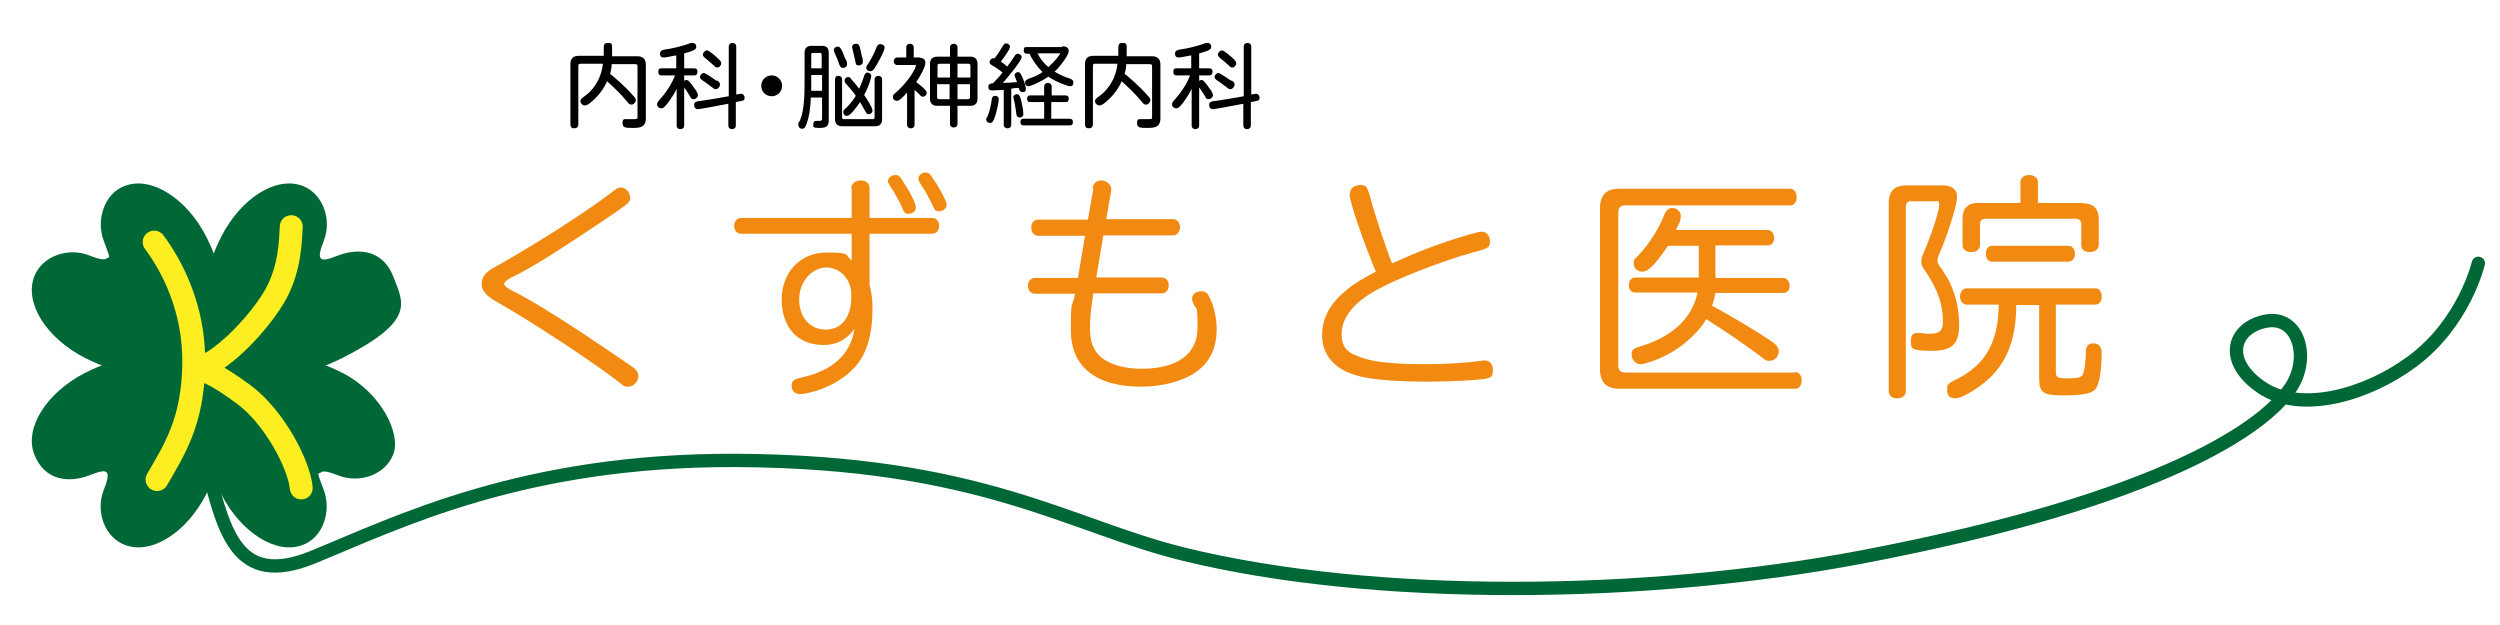 <?xml version="1.0" encoding="UTF-8"?>
<svg id="_レイヤー_1" data-name="レイヤー_1" xmlns="http://www.w3.org/2000/svg" width="600" height="150" version="1.1" viewBox="0 0 600 150">
  <!-- Generator: Adobe Illustrator 29.5.1, SVG Export Plug-In . SVG Version: 2.1.0 Build 141)  -->
  <defs>
    <style>
      .st0 {
        stroke: #006837;
        stroke-width: 3.2px;
      }

      .st0, .st1 {
        fill: none;
        stroke-linecap: round;
        stroke-linejoin: round;
      }

      .st2 {
        fill: #f28a12;
      }

      .st3 {
        isolation: isolate;
      }

      .st4 {
        fill: #006837;
      }

      .st1 {
        stroke: #fcee21;
        stroke-width: 5.5px;
      }
    </style>
  </defs>
  <g>
    <g>
      <g>
        <path class="st4" d="M51.3,87.7s7.2-13.2-1.8-30.9c-4.7-9.2-13.2-14.6-19.5-12.2-5,1.8-7,8.2-5.1,13.2s1.3,3.7.7,4.2h0c-.5.5-1.9.2-4.2-.7-5-2-11.3.1-13.2,5.1-2.4,6.4,3,14.8,12.2,19.5,17.7,9,30.9,1.8,30.9,1.8h0Z"/>
        <path class="st4" d="M51.3,87.7s-13.2-7.2-30.9,1.8c-9.2,4.7-14.6,13.2-12.2,19.5s8.2,7,13.2,5.1c2.3-.9,3.7-1.3,4.2-.7h0c.5.5.2,1.9-.7,4.2-2,5,.1,11.3,5.1,13.2,6.4,2.4,14.8-3,19.5-12.2,9-17.7,1.8-30.9,1.8-30.9h0Z"/>
        <path class="st4" d="M51.3,87.7s-7.2,13.2,1.8,30.9c4.7,9.2,13.2,14.6,19.5,12.2,5-1.8,7-8.2,5.1-13.2s-1.3-3.7-.7-4.2h0c.5-.5,1.9-.2,4.2.7,5,2,11.3-.1,13.2-5.1s-3-14.8-12.2-19.5c-17.7-9-30.9-1.8-30.9-1.8h0Z"/>
        <path class="st4" d="M51.3,87.7s13.2,7.2,30.9-1.8,14.6-13.2,12.2-19.5-8.2-7-13.2-5.1c-2.3.9-3.7,1.3-4.2.7h0c-.5-.5-.2-1.9.7-4.2,2-5-.1-11.3-5.1-13.2-6.4-2.4-14.8,3-19.5,12.2-9,17.7-1.8,30.9-1.8,30.9h0Z"/>
      </g>
      <path class="st1" d="M37,58.1c4.1,5.5,9.7,15.7,9.5,29.3s-4.5,20.3-8.8,27.7"/>
      <path class="st1" d="M69.9,54.4c-.2,3.6-.3,9.8-3.6,16-3.2,5.9-12,15.9-18.8,18.2,1.9.6,3.4.5,10.9,6s13.4,17,13.9,22.5"/>
    </g>
    <path class="st0" d="M49.8,112.1c4,15.9,7.2,28.9,25.1,21.7,20.6-8.4,50.5-23.5,101.8-23.3,58.7.3,80,15.8,107.4,22.5,45.6,11.2,111,10.5,162.6.7,73.6-14,97.2-31.7,103.1-40.7,4.8-7.2,1.8-17.5-6.1-15.9s-10.2,9.6-.9,15.9,25.2,1.9,36.2-6.3c12.5-9.3,15.8-23.5,15.8-23.5"/>
  </g>
  <g id="_くずもと医院" data-name="くずもと医院" class="st3">
    <g class="st3">
      <path class="st2" d="M151.3,47.4c0,.6-.3,1.2-1,1.7-2.1,1.7-13.5,9.2-18.4,12.3-3.7,2.3-6.8,4.1-9,5.1-1,.5-1.9,1.2-1.9,1.6s.6,1,2,1.7c5.1,2.5,13.9,8.1,25.2,15.8,1.7,1.2,2.9,2,3.5,2.4,1,.6,1.5,1.4,1.5,2.3,0,1.3-1.2,2.5-2.4,2.5s-.8,0-3.3-1.9c-7.4-5.5-21.2-14.5-28.2-18.4-2.6-1.5-3.7-2.7-3.7-4.3s.7-2.4,2.1-3.5q.5-.3,3-1.7c8-4.5,19.7-12,25.4-16.3,2-1.6,2.3-1.7,2.9-1.7,1.1,0,2.2,1.1,2.2,2.3Z"/>
      <path class="st2" d="M204.3,45.2c0-1.1,1-1.9,2.3-1.9s2.1.8,2.1,1.9v7.1h15c1,0,1.7.8,1.7,1.9s-.7,1.9-1.7,1.9h-15v12.3c.5,1.8.7,3.7.7,5.5,0,6.6-1.4,11-4.2,14.2-2.8,3-6.7,5.2-11.2,6.2-.9.2-1.6.3-2,.3-1.2,0-2-.8-2-2s.5-1.6,2.4-2c7.5-1.7,11.7-5.5,12.7-11.7-2,2.7-4.3,3.9-7.5,3.9-6.1,0-10-4.2-10-10.9s4.6-11.3,10.8-11.3,4.2.6,6,1.9v-6.4h-26.5c-1,0-1.7-.8-1.7-1.9s.7-1.9,1.7-1.9h26.5v-7.1ZM204.3,70.6c0-3.5-2.6-6.4-6-6.4s-6.5,3.4-6.5,7.6,2.4,7.3,6.4,7.3,6.1-3.3,6.1-7.7v-.9ZM217.3,44.4c1.6,2.6,2.5,4.6,2.5,5.4s-.7,1.5-1.7,1.5-1.1-.3-1.6-1.5c-.6-1.4-1.9-3.7-2.9-5.2-.3-.5-.5-.8-.5-1.1,0-.8.8-1.5,1.8-1.5s1.2.5,2.4,2.5ZM224.6,43.8c1.8,3,2.6,4.7,2.6,5.4s-.8,1.5-1.8,1.5-1.1-.4-1.5-1.2c-.7-1.6-1.7-3.5-3-5.4-.3-.6-.5-.8-.5-1.2,0-.8.8-1.5,1.7-1.5s1.2.4,2.4,2.4Z"/>
      <path class="st2" d="M262.2,45.2c.2-1.2,1-1.9,2.1-1.9s2.4.9,2.4,2c0,0,0,.2,0,.4l-1.2,6.9h16c1,0,1.7.8,1.7,1.9s-.7,2-1.7,2h-16.7l-1.7,10.1h15.7c1,0,1.7.8,1.7,1.9s-.7,1.9-1.7,1.9h-16.4c-.6,3.8-.8,6.1-.8,8.3,0,3.2.7,5.2,2.4,6.8,2,1.9,5.7,3,9.9,3,8.7,0,13.5-3.5,13.5-9.9s-.3-3.7-1.1-6c-.2-.4-.2-.7-.2-1,0-1,1-1.7,2.2-1.7s1.6.6,2.1,1.7c1,2,1.6,5,1.6,7.3,0,4.5-1.5,7.8-4.7,10.2-3.1,2.3-8.1,3.7-13.5,3.7-10.8,0-16.8-4.8-16.8-13.5s.3-4.7,1-8.8h-9.6c-1,0-1.7-.8-1.7-1.9s.7-1.9,1.7-1.9h10.3l1.7-10.1h-11.2c-1,0-1.7-.8-1.7-2s.7-1.9,1.7-1.9h11.9l1.3-7.4Z"/>
      <path class="st2" d="M324,46.4c0-1.2,1.1-2,2.5-2s1.4.5,1.8,1.2c.1.2.2.6.5,1.5,1.2,4.6,3.8,12.4,5.3,16.1,6.2-2.8,11.1-4.7,18.1-6.8q2.8-.8,3.4-.8c1.2,0,2,1,2,2.3s-.5,1.5-1.2,1.8c-.3.2-.3.2-2.6.8-7.7,2.1-18.9,6.5-23.8,9.3-5.3,3-8,6.6-8,10.3s1.7,4.7,5,5.8c2.8,1,7.8,1.5,14.5,1.5s11-.4,13.9-.8c.5-.1.6-.1.8-.1,1.4,0,2.1.9,2.1,2.4s-.5,1.6-1.3,1.9c-1.2.4-8.8.8-14.4.8-8.5,0-14.8-.6-18-1.8-4.7-1.6-7.3-5-7.3-9.3s2-7.8,6.1-11.1c1.6-1.3,3.7-2.6,6.8-4.2-3-7.2-6.3-16.7-6.3-18.6Z"/>
      <path class="st2" d="M430.8,89.3c1,0,1.6.8,1.6,2s-.6,2-1.6,2h-42.2c-3.1,0-4.6-1.6-4.6-4.7v-38.6c0-3.2,1.5-4.7,4.6-4.7h41.1c.8,0,1.5.8,1.5,2s-.6,2-1.5,2h-39.7c-1.1,0-1.6.6-1.6,1.6v36.9c0,1.1.6,1.6,1.6,1.6h40.8ZM411.9,66.7h16.1c.8,0,1.5.8,1.5,1.9s-.6,1.7-1.5,1.7h-16.3c-.2,1.1-.4,2-.8,3.1,4.6,2.4,12.5,7.2,14.8,8.9.8.6,1.2,1.3,1.2,2,0,1.2-1,2.3-2.1,2.3s-1-.1-2.4-1.2c-2.8-2.1-9-6.4-12.9-8.8-.8,1.4-1.7,2.5-2.9,3.7-3.2,3.3-7.3,5.7-11.7,6.9-.6.2-.9.2-1.2.2-1.1,0-2.1-1-2.1-2.3s.5-1.5,2.5-2.1c7.4-2.3,12.1-6.8,13.3-12.8h-15c-.8,0-1.5-.7-1.5-1.7s.6-1.9,1.5-1.9h15.3v-7.6h-7.4c-2.8,4.2-4.7,6.2-6.1,6.2s-2.1-1-2.1-2,.2-1,1.1-1.9c2.5-2.6,5-6.5,6.2-9.7.5-1.2,1.1-1.7,2-1.7s2,.8,2,1.9-.3,1.7-1.2,3.4h22.1c.8,0,1.5.8,1.5,1.9s-.6,1.8-1.5,1.8h-12.6v7.6Z"/>
      <path class="st2" d="M458.6,48.3c-.8,0-1.2.5-1.2,1.3v44.3c0,1-.8,1.7-2.1,1.7s-2-.7-2-1.7v-45.3c0-2.7,1.4-4.1,4.1-4.1h9c2.1,0,3.3,1,3.3,2.8s-2.1,8.6-4.2,13.5c-.3.7-.5,1.2-.5,1.6,0,.7,0,.8,1.3,2.6,2.5,3.5,3.9,8.1,3.9,12.9s-1.8,6.3-6.6,6.3-5-.5-5-2.3.7-2,1.9-2,.2,0,1.7.2c.3,0,.6,0,.9,0,2.4,0,3.2-.7,3.2-2.9,0-4.2-1.3-7.9-4.4-12.4-.6-.8-.8-1.4-.8-2.1s.2-1.2.6-2.1c1.7-3.9,3.7-9.9,3.7-11.3s-.4-1-1.3-1h-5.4ZM493.4,89.1c0,1.5.3,1.7,2.9,1.7s3.3-.2,3.7-1.2c.3-.9.6-2.9.6-5.3,0-1.2.6-1.9,1.8-1.9s2,.7,2,2.3c0,4.3-.6,7.8-1.6,8.8-1,1-3,1.4-7.8,1.4s-5.6-.8-5.6-4.1v-17.6h-5.5c0,7-1.7,12.4-5.3,16.4-2.4,2.8-7.5,6-9.3,6s-2-1.1-2-2.2.3-1.2.8-1.6q.3-.2,2.1-1.1c6.5-3.5,9.4-8.8,9.5-17.6h-7.7c-.9,0-1.6-.8-1.6-1.9s.7-2,1.6-2h30.9c.9,0,1.5.8,1.5,2s-.6,1.9-1.5,1.9h-9.5v16.1ZM500,48.8c2.4,0,3.7,1.3,3.7,3.8v6.2c0,1-.9,1.7-2.2,1.7s-2-.7-2-1.7v-5c0-.8-.5-1.3-1.4-1.3h-21.5c-1,0-1.4.5-1.4,1.3v5c0,1-.8,1.7-2.1,1.7s-2.1-.7-2.1-1.7v-6.3c0-2.5,1.3-3.8,3.8-3.8h10.1v-5c0-1,.9-1.7,2.1-1.7s2.1.7,2.1,1.7v5h10.9ZM496.4,59c.9,0,1.6.8,1.6,1.9s-.7,1.9-1.6,1.9h-18.4c-.8,0-1.4-.8-1.4-1.9s.6-1.9,1.4-1.9h18.4Z"/>
    </g>
  </g>
  <g id="_内科_脳神経内科" data-name="内科_脳神経内科" class="st3">
    <g class="st3">
      <path d="M144.9,13.5c0-.4,0-1,0-1.8s0-1.4,1-1.4,1,.3,1,1.2,0,1.5,0,2h6.1c1.3,0,2,.7,2,2v12.9c0,2.3-1.7,2.3-3.2,2.3s-2.4,0-2.4-1.1.4-1,.9-1,1,0,1.9,0,.8-.2.8-.7v-12c0-.4-.2-.5-.5-.5h-5.7c0,.9-.2,1.7-.4,2.3,1.2,1,3.3,2.7,5.6,5.3.4.4.6.7.6,1.1s-.5,1-1,1-.6-.1-1-.6c-1.7-2.1-3.6-3.8-4.9-5-1.4,3.3-4.1,5.2-4.2,5.3-.4.3-.7.5-1.2.5s-1-.5-1-1,.3-.7,1-1.2c1.4-1,3.9-3.4,4.4-7.8h-5.4c-.4,0-.5.2-.5.5v14c0,.7-.4,1-1,1s-.9-.3-.9-1v-14.4c0-1.3.6-2,2-2h6Z"/>
      <path d="M164.2,16.4h2.4c.6,0,.8.3.8.8s-.2.9-.8.9h-2.4v1.3c.1-.1.4-.2.5-.2.4,0,.6,0,2.4,2.6.2.4.4.7.4,1.1s-.5.9-1,.9-.6-.1-.9-.7c-.4-.6-.9-1.5-1.4-2.1v9.1c0,.6-.4.9-.9.9s-.9-.3-.9-.9v-8.8c-.3.8-1.3,2.3-2.1,3.4-.9,1.1-1.1,1.3-1.6,1.3s-1-.4-1-.9.1-.6.9-1.5c1-1.1,2.6-3.3,3.4-5.5h-3.2c-.6,0-.8-.3-.8-.9s.2-.8.8-.8h3.5v-3.1c-.3,0-2.4.5-3,.5s-.9-.3-.9-.9.4-.9,1.1-1c1.7-.2,4-.8,5.2-1.2.5-.2,1.1-.4,1.4-.4.8,0,1,.5,1,.9s0,.9-2.9,1.6v3.5ZM176.5,22.7c.4,0,1-.2,1.3-.2.5,0,.9.4.9.9s-.1.7-.6.8c-.4.1-1.1.2-1.5.3v5.6c0,.6-.4.9-.9.9s-.9-.3-.9-.9v-5.2c-1.1.2-6.7,1.3-7.3,1.3s-.9-.4-.9-1c0-.8.6-.9,1.7-1,1.5-.2,4.4-.7,6.6-1.1v-11.9c0-.6.4-.9.9-.9s.9.3.9.9v11.5ZM172.1,19.3c.6.4.7.7.7,1,0,.5-.5,1.1-1,1.1s-.5-.2-1.1-.6-1.4-1.1-2.1-1.5c-.4-.3-.6-.5-.6-.8,0-.5.5-1,.9-1s2.8,1.7,3.1,1.9ZM172.5,14.2c.3.3.6.6.6,1s-.4,1-.9,1-.6-.2-.9-.5c-.7-.6-1.2-1.1-2.1-1.8-.4-.3-.5-.6-.5-.8,0-.5.5-1,1-1s2.2,1.5,2.9,2.2Z"/>
      <path d="M187.7,20.6c0,1.4-1.1,2.5-2.5,2.5s-2.5-1.1-2.5-2.5,1.1-2.5,2.5-2.5,2.5,1.1,2.5,2.5Z"/>
      <path d="M194.6,23.4c-.1,2.7-.4,4.6-1,6.3-.4,1-.6,1.2-1.1,1.2s-.9-.4-.9-.9,0-.5.4-1.1c1.1-2.6,1.1-6.6,1.1-10.1v-6.1c0-1.1.5-1.7,1.7-1.7h2.4c1.2,0,1.7.5,1.7,1.7v16c0,1.5-.4,2-2.2,2s-1.5-.3-1.5-.9.3-.8.7-.8.5,0,.9,0,.5-.2.5-.6v-5h-2.6ZM194.7,18c0,1.5,0,2.7,0,3.8h2.6v-3.8h-2.5ZM194.7,16.4h2.5v-3.2c0-.4-.1-.5-.5-.5h-1.5c-.4,0-.5,0-.5.5v3.2ZM203,14.2c.2.5.3.8.3,1.2,0,.6-.5.9-1,.9s-.7-.4-.9-.9c-.3-.9-.6-1.7-1-2.5-.1-.3-.3-.6-.3-.9,0-.4.4-.8.9-.8s.8,0,1.9,3ZM209.9,19.1c0-.6.4-.9.9-.9s.9.3.9.9v9.5c0,1.2-.6,1.7-1.7,1.7h-7.9c-1.1,0-1.7-.6-1.7-1.7v-9.5c0-.6.3-.9.8-.9s.9.3.9.9v9c0,.4.1.5.5.5h6.8c.4,0,.5-.1.5-.5v-9ZM209.4,26.6c0,.4-.4.8-.9.8s-.6-.3-.9-.8c-.4-.7-.8-1.5-1.2-2.1-.6,1-1.7,2.3-2.2,2.8-.4.3-.6.5-1,.5s-.8-.3-.8-.9.4-.7.8-1.1c.7-.7,1.5-1.7,2.2-2.8-.6-.9-1.2-1.6-2.2-2.7-.3-.3-.5-.6-.5-1s.4-.8.8-.8.5,0,.8.5c.7.8,1.4,1.6,1.9,2.3.4-.9.9-2.1,1.1-2.8.2-.8.5-1.1.9-1.1s.9.4.9.8c0,.7-.8,3-1.7,4.6.6.9,2,3,2,3.7ZM207,13.8c0,.4.1.8.1,1,0,.5-.4.9-1,.9s-.7-.2-.8-.9c-.1-.6-.8-3.3-.8-3.5,0-.5.4-.8.9-.8.8,0,.9.2,1.5,3.3ZM212.3,11.4c0,.9-1.7,3.9-2.4,5-.3.4-.6.7-1,.7-.6,0-1-.4-1-.8s.3-.8.6-1.2c.8-1.3,1.5-2.7,1.8-3.6.3-.8.6-.9,1-.9.5,0,1,.3,1,.8Z"/>
      <path d="M221,13.9c.6,0,1.1.5,1.1,1.1,0,1-1.1,3.1-2.2,4.7,2.5,1.9,2.5,2.3,2.5,2.6,0,.5-.4.9-.9.9s-.5-.2-.7-.4c-.4-.4-.9-.9-1.3-1.2v8.3c0,.6-.4.9-.9.9s-.9-.3-.9-.9v-7.7c-.7.8-1.8,2-2.4,2s-1-.4-1-.9.1-.6.5-.9c3.4-2.9,5-6.1,5-6.6s0-.2-.3-.2h-4.1c-.6,0-.9-.4-.9-.9s.3-.9.9-.9h2.1v-2.4c0-.6.4-.9.9-.9s.9.3.9.9v2.4h1.4ZM229.8,13.6h3.1c1.1,0,1.7.6,1.7,1.7v8.4c0,1.1-.6,1.7-1.7,1.7h-3.1v4.3c0,.6-.4.9-.9.9s-.9-.3-.9-.9v-4.3h-3.1c-1.1,0-1.7-.6-1.7-1.7v-8.4c0-1.1.6-1.7,1.7-1.7h3.1v-2.2c0-.6.4-.9.9-.9s.9.3.9.9v2.2ZM228,15.3h-2.5c-.4,0-.5.2-.5.5v2.8h3v-3.3ZM224.9,20.2v3.1c0,.4.2.5.5.5h2.5v-3.6h-3ZM229.8,15.3v3.3h3.1v-2.8c0-.4-.2-.5-.5-.5h-2.5ZM229.8,20.2v3.6h2.5c.4,0,.5-.2.5-.5v-3.1h-3.1Z"/>
      <path d="M238.5,28.7c-.2.4-.3.8-.9.8s-.9-.4-.9-.8,0-.4.2-.5c.5-1.1,1-3.1,1.1-4.2.1-.9.5-1,.9-1s.8.3.8.8-.4,3-1.2,5ZM240.8,21.6c-.9,0-2.1.1-2.7.1s-.9-.2-.9-.9.7-.8,1.1-.8c.9-.9,1.8-1.9,2.3-2.6-.7-.6-1.5-1.1-2.1-1.5-.8-.4-1-.6-1-1s.4-.9.8-.9.3,0,.4,0c.8-1,1.6-2.3,2-3,.3-.5.6-.6.8-.6.4,0,.9.4.9.8,0,.7-1.6,2.8-2.2,3.6.5.3,1.2.8,1.5,1.2.9-1.1,1.4-2,1.9-2.7.3-.4.5-.4.7-.4.4,0,.9.4.9.8,0,.8-2.7,4.1-4.5,6.2.7,0,2.5-.1,3.4-.2-.1-.3-.6-1.4-.6-1.7s.4-.7.8-.7.6.3.7.5c.5.9,1.2,2.7,1.2,3.5s-.4.8-.8.8-.4-.1-.6-.3c-.2-.2-.2-.5-.3-.7-.4,0-1,0-1.8.2v8.6c0,.6-.4.9-.9.9s-.9-.3-.9-.9v-8.5ZM245.3,25.1c.2.9.3,1.7.3,2.3s-.4.8-.9.8-.7-.3-.8-.9c0-.4-.2-1.4-.3-2.1,0-.3-.4-1.6-.4-1.9,0-.4.4-.7.9-.7s.8.5,1.2,2.5ZM252.3,22.9h3.4c.6,0,.8.3.8.8s-.2.8-.8.8h-3.4v4h4.4c.6,0,.8.3.8.8s-.2.8-.8.8h-11c-.6,0-.8-.3-.8-.8s.2-.8.8-.8h4.9v-4h-3.3c-.6,0-.8-.3-.8-.8s.2-.8.8-.8h3.3v-2.1c0-.6.4-.9.9-.9s.9.3.9.9v2.1ZM255,11.1c.9,0,1.5.4,1.5,1.2s-1.8,3.4-3.4,4.9c1.2.7,2,1.1,3.5,1.6.5.2,1,.3,1,1s-.3.9-.8.9-3.3-1-5.2-2.3c-2.2,1.5-4.4,2.3-4.7,2.3-.6,0-.9-.4-.9-.9s.6-.8,1.1-1c1.6-.5,2.7-1.2,3.1-1.5-1.3-1.3-2.5-3-3.1-4.4-.9,0-1.4,0-1.4-.8s.2-.8.8-.8h8.4ZM249,12.8c.6,1.2,1.6,2.5,2.6,3.3,1.6-1.4,2.8-3,2.8-3.2s-.1-.1-.3-.1h-5.1Z"/>
      <path d="M268.4,13.5c0-.4,0-1,0-1.8s0-1.4,1-1.4,1,.3,1,1.2,0,1.5,0,2h6.1c1.3,0,2,.7,2,2v12.9c0,2.3-1.7,2.3-3.2,2.3s-2.4,0-2.4-1.1.4-1,.9-1,1,0,1.9,0,.8-.2.8-.7v-12c0-.4-.2-.5-.5-.5h-5.7c0,.9-.2,1.7-.4,2.3,1.2,1,3.3,2.7,5.6,5.3.4.4.6.7.6,1.1s-.5,1-1,1-.6-.1-1-.6c-1.7-2.1-3.6-3.8-4.9-5-1.4,3.3-4.1,5.2-4.2,5.3-.4.3-.7.5-1.2.5s-1-.5-1-1,.3-.7,1-1.2c1.4-1,3.9-3.4,4.4-7.8h-5.4c-.4,0-.5.2-.5.5v14c0,.7-.4,1-1,1s-.9-.3-.9-1v-14.4c0-1.3.6-2,2-2h6Z"/>
      <path d="M287.8,16.4h2.4c.6,0,.8.3.8.8s-.2.9-.8.9h-2.4v1.3c.1-.1.4-.2.5-.2.4,0,.6,0,2.4,2.6.2.4.4.7.4,1.1s-.5.9-1,.9-.6-.1-.9-.7c-.4-.6-.9-1.5-1.4-2.1v9.1c0,.6-.4.9-.9.9s-.9-.3-.9-.9v-8.8c-.3.8-1.3,2.3-2.1,3.4-.9,1.1-1.1,1.3-1.6,1.3s-1-.4-1-.9.1-.6.9-1.5c1-1.1,2.6-3.3,3.4-5.5h-3.2c-.6,0-.8-.3-.8-.9s.2-.8.8-.8h3.5v-3.1c-.3,0-2.4.5-3,.5s-.9-.3-.9-.9.4-.9,1.1-1c1.7-.2,4-.8,5.2-1.2.5-.2,1.1-.4,1.4-.4.8,0,1,.5,1,.9s0,.9-2.9,1.6v3.5ZM300.1,22.7c.4,0,1-.2,1.3-.2.5,0,.9.4.9.9s-.1.7-.6.8c-.4.1-1.1.2-1.5.3v5.6c0,.6-.4.9-.9.9s-.9-.3-.9-.9v-5.2c-1.1.2-6.7,1.3-7.3,1.3s-.9-.4-.9-1c0-.8.6-.9,1.7-1,1.5-.2,4.4-.7,6.6-1.1v-11.9c0-.6.4-.9.9-.9s.9.3.9.9v11.5ZM295.6,19.3c.6.4.7.7.7,1,0,.5-.5,1.1-1,1.1s-.5-.2-1.1-.6-1.4-1.1-2.1-1.5c-.4-.3-.6-.5-.6-.8,0-.5.5-1,.9-1s2.8,1.7,3.1,1.9ZM296.1,14.2c.3.3.6.6.6,1s-.4,1-.9,1-.6-.2-.9-.5c-.7-.6-1.2-1.1-2.1-1.8-.4-.3-.5-.6-.5-.8,0-.5.5-1,1-1s2.2,1.5,2.9,2.2Z"/>
    </g>
  </g>
</svg>